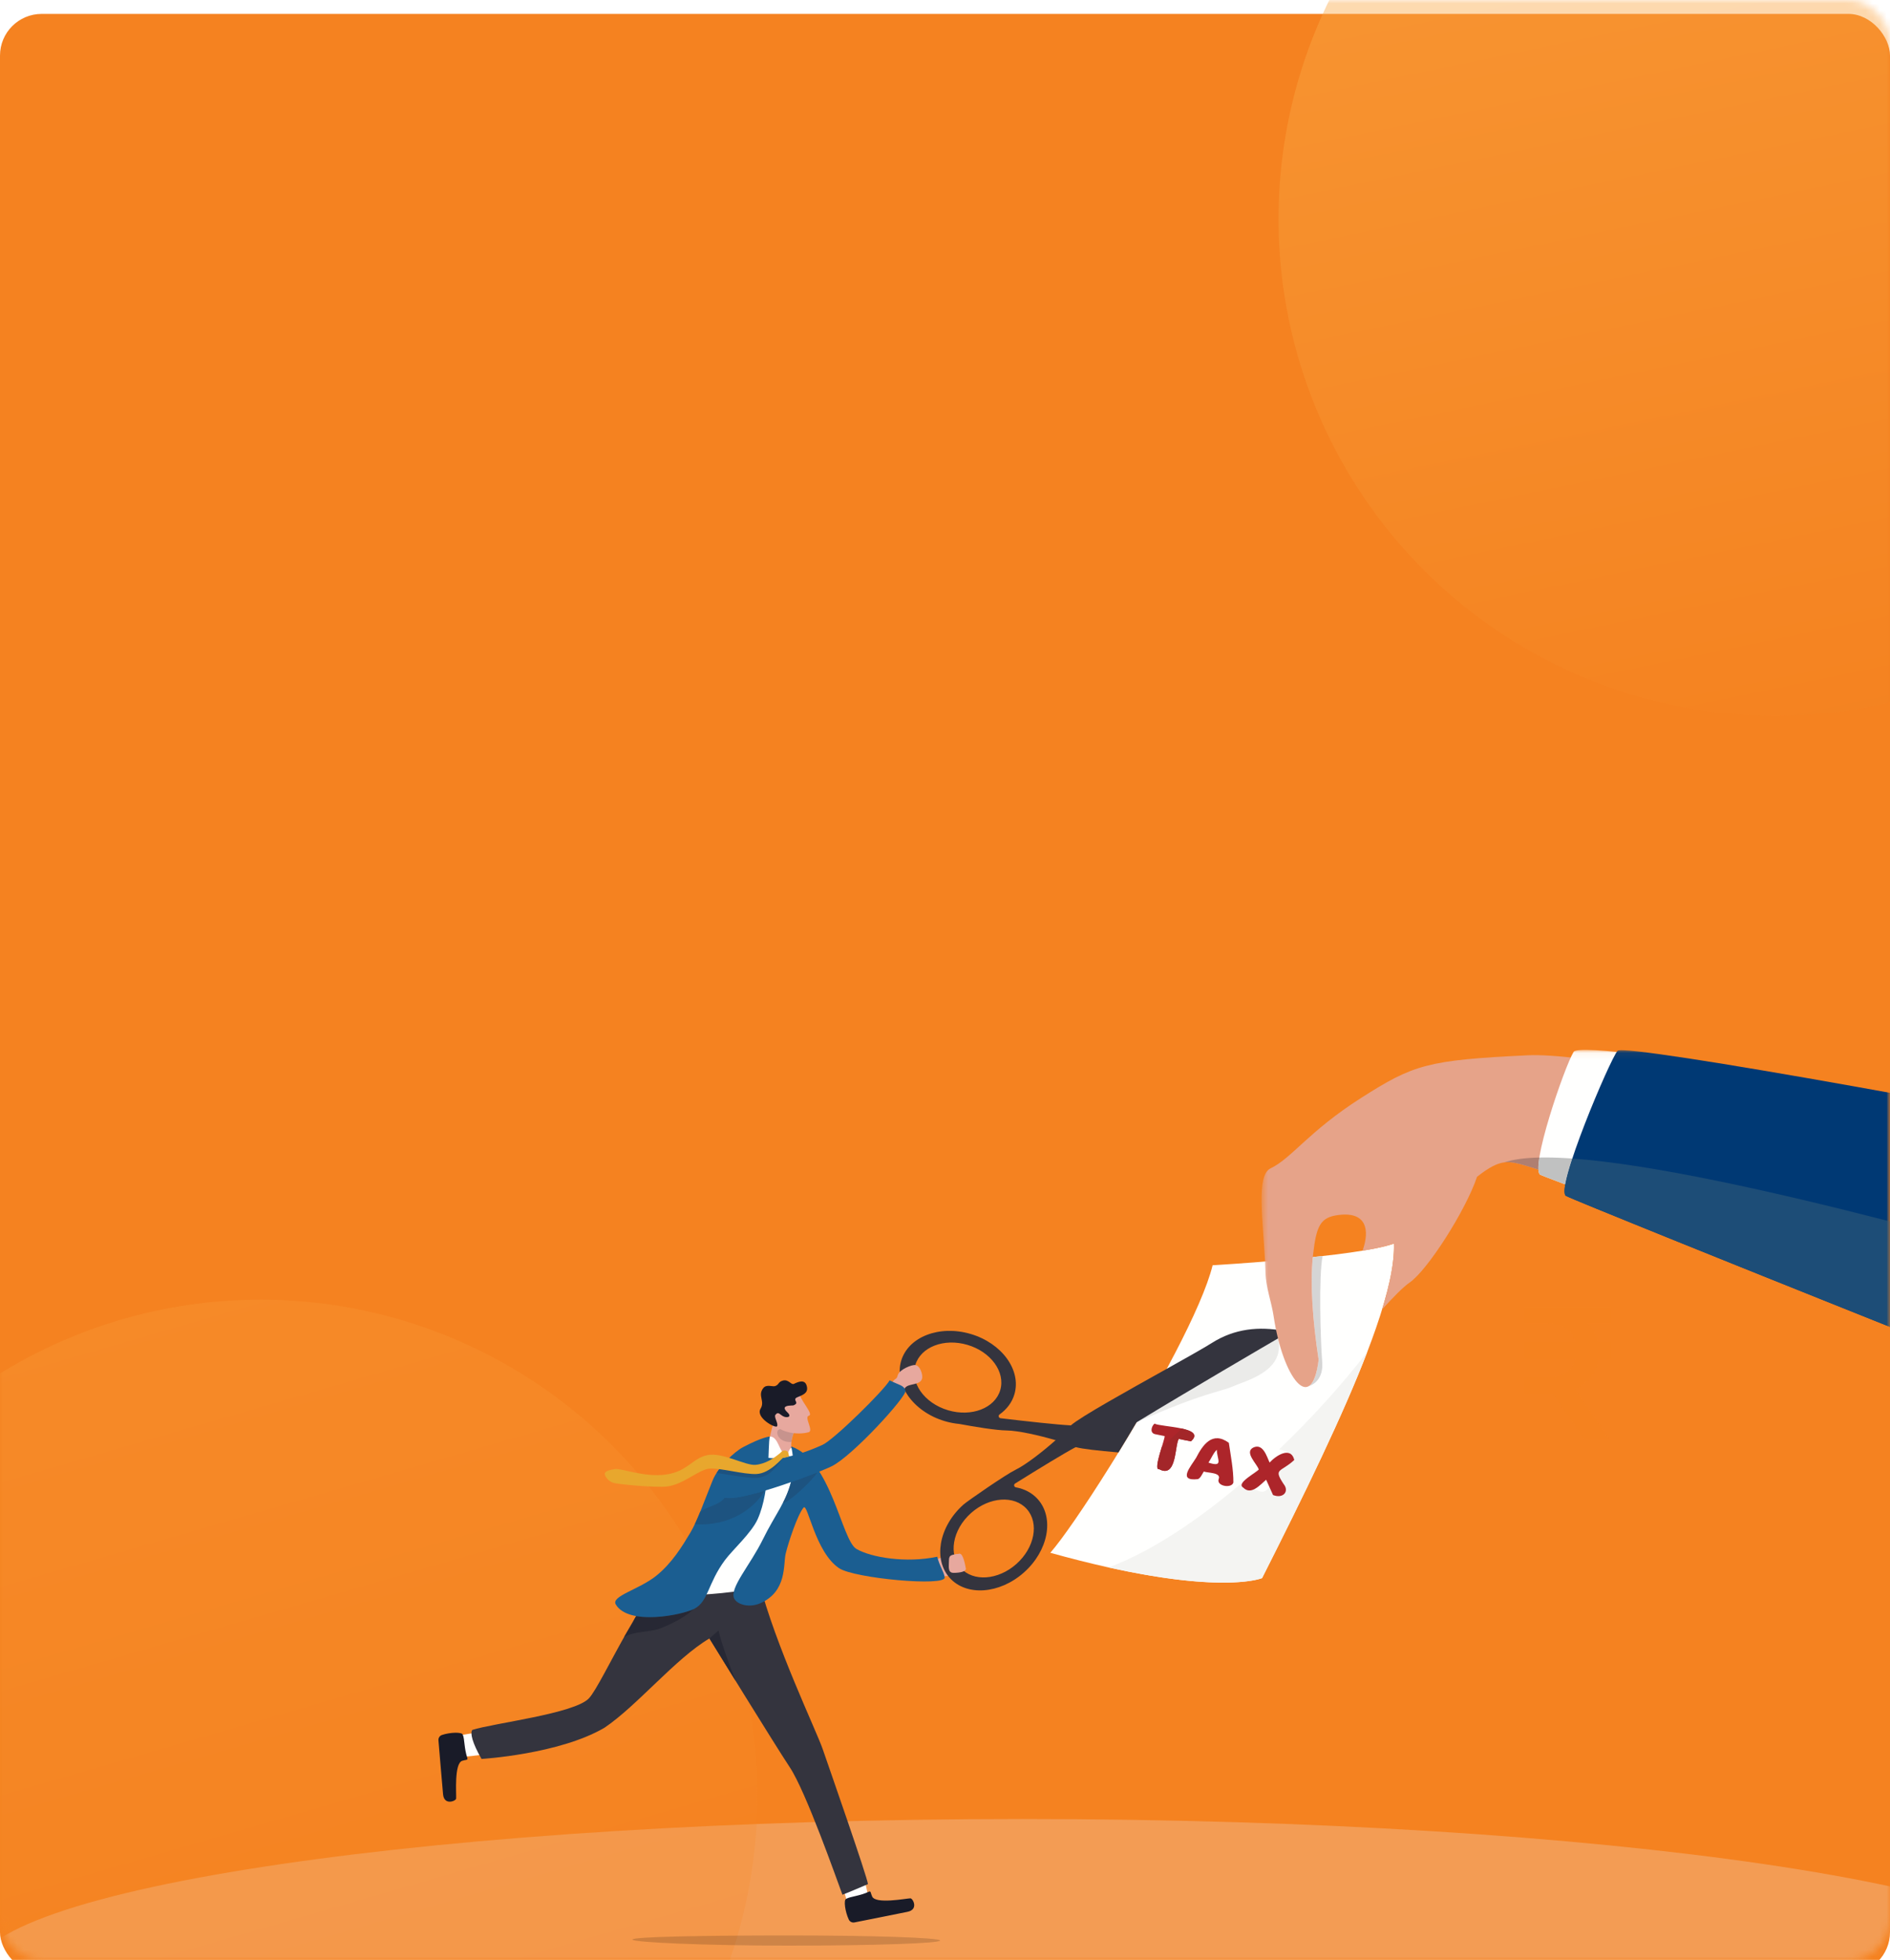 <svg width="272" height="282" viewBox="0 0 272 282" fill="none" xmlns="http://www.w3.org/2000/svg">
<g filter="url(#filter0_d)">
<rect width="272" height="282" rx="6" fill="#F58220"/>
</g>
<mask id="mask0" mask-type="alpha" maskUnits="userSpaceOnUse" x="0" y="0" width="272" height="282">
<rect width="272" height="282" rx="6" fill="white"/>
</mask>
<g mask="url(#mask0)">
<path fill-rule="evenodd" clip-rule="evenodd" d="M147.169 306.087C63.774 306.087 -3.831 296.157 -3.831 283.906C-3.831 271.658 63.774 261.725 147.169 261.725C230.565 261.725 298.169 271.658 298.169 283.906C298.169 296.157 230.565 306.087 147.169 306.087" fill="#ECEFF4" fill-opacity="0.245"/>
<circle opacity="0.43" cx="255.5" cy="31.5" r="71.5" fill="url(#paint0_linear)"/>
<circle opacity="0.211" r="71.5" transform="matrix(1 0 0 -1 37.5 258.5)" fill="url(#paint1_linear)"/>
<path fill-rule="evenodd" clip-rule="evenodd" d="M151.156 223.419C154.111 224.241 156.804 224.915 159.253 225.464C159.352 225.486 159.449 225.507 159.546 225.529C176.429 229.277 181.63 227.063 181.63 227.063C187.761 214.934 193.281 203.602 196.768 194.523C197.22 193.345 197.639 192.205 198.019 191.106C199.757 186.093 200.719 181.936 200.609 178.932C195.36 180.836 174.515 182.049 174.515 182.049C173.016 188.163 166.348 200.295 160.334 210.005C160.129 210.336 159.924 210.665 159.721 210.989C156.136 216.723 152.859 221.477 151.156 223.419" fill="#FFFFFE"/>
<path fill-rule="evenodd" clip-rule="evenodd" d="M188.925 181.721H188.926C188.928 181.596 188.929 181.551 188.929 181.551C188.929 181.551 188.927 181.616 188.926 181.689C188.926 181.7 188.925 181.711 188.925 181.721M188.984 181.688C189.439 181.375 189.893 181.052 190.344 180.722C190.344 180.721 190.344 180.721 190.344 180.721L188.984 181.688" fill="#C3B6A3"/>
<path fill-rule="evenodd" clip-rule="evenodd" d="M188.309 199.468C188.968 199.25 190.483 198.472 190.285 195.957C190.032 192.755 189.773 183.551 190.344 180.721C189.893 180.772 189.439 180.822 188.984 180.87L188.936 180.875C188.556 184.749 188.88 189.774 189.774 195.657C189.608 196.993 189.355 197.957 189.042 198.594V198.595C189.042 198.595 189.041 198.595 189.041 198.596C188.823 199.039 188.576 199.325 188.309 199.468M188.923 180.91C188.924 180.906 188.925 180.897 188.927 180.882C188.927 180.882 188.927 180.882 188.927 180.882H188.926C188.925 180.891 188.924 180.901 188.923 180.91" fill="#D5D5D5"/>
<path fill-rule="evenodd" clip-rule="evenodd" d="M156.11 206.108C156.11 206.573 156.624 206.949 157.257 206.949C157.89 206.949 158.403 206.573 158.403 206.108C158.403 205.643 157.89 205.266 157.257 205.266C156.624 205.266 156.11 205.643 156.11 206.108" fill="#FFFFFE"/>
<path fill-rule="evenodd" clip-rule="evenodd" d="M171.393 207.386C173.707 205.299 167.046 205.343 166.152 204.833C165.683 205.234 165.429 206.228 166.306 206.367L167.601 206.627C167.77 206.803 165.848 211.63 166.824 211.391C169.374 212.763 169.042 207.98 169.643 207.035L171.393 207.386" fill="#AD252A"/>
<path fill-rule="evenodd" clip-rule="evenodd" d="M175.122 208.603C175.105 209.879 176.186 211.195 173.912 210.442C174.315 209.877 174.652 208.991 175.122 208.603M176.848 207.592C174.434 205.836 173.059 207.975 172.136 209.755C171.401 210.975 169.4 213.17 172.4 212.82C172.796 212.667 173.034 212.033 173.245 211.728C173.849 211.949 175.774 211.848 175.387 212.808C175.017 213.821 177.23 214.216 177.503 213.317C177.522 211.486 177.113 209.411 176.848 207.592" fill="#AD252A"/>
<path fill-rule="evenodd" clip-rule="evenodd" d="M163.564 204.655C173.209 200.328 175.513 200.326 177.443 199.469C179.331 198.631 184.749 197.365 183.998 192.877C183.972 192.779 183.947 192.679 183.922 192.579C182.148 193.612 173.557 198.613 173.557 198.613L163.564 204.655" fill="#EBEBE9"/>
<path fill-rule="evenodd" clip-rule="evenodd" d="M176.024 227.713C180.105 227.713 181.63 227.063 181.63 227.063C187.761 214.934 193.281 203.602 196.768 194.523C193.179 199.171 188.799 204.034 184.081 208.54C185.513 208.856 186.522 209.367 185.393 210.386L183.643 210.035C183.117 210.863 183.306 214.636 181.647 214.636C181.412 214.636 181.139 214.561 180.824 214.391C180.8 214.397 180.778 214.4 180.758 214.4C180.247 214.399 180.766 212.607 181.189 211.218C174.036 217.633 166.337 223.019 159.546 225.529C167.285 227.247 172.57 227.713 176.024 227.713" fill="#F4F4F2"/>
<path fill-rule="evenodd" clip-rule="evenodd" d="M167.647 211.637C169.306 211.637 169.117 207.863 169.643 207.035L171.393 207.386C172.522 206.367 171.514 205.856 170.081 205.54C169.129 206.449 168.165 207.343 167.189 208.218C166.766 209.607 166.247 211.399 166.758 211.4C166.778 211.4 166.8 211.397 166.824 211.391C167.139 211.561 167.412 211.637 167.647 211.637" fill="#A32629"/>
<path fill-rule="evenodd" clip-rule="evenodd" d="M134.825 224.32C135.986 223.923 137.834 223.593 138.082 223.556C138.329 223.518 138.69 226.193 138.448 226.431C138.207 226.668 136.292 226.767 135.681 226.797C135.069 226.828 134.641 226.125 134.611 225.421C134.58 224.718 134.825 224.32 134.825 224.32" fill="#E7A89E"/>
<path fill-rule="evenodd" clip-rule="evenodd" d="M186.269 210.064C185.751 208.021 183.599 209.463 182.72 210.436C182.34 209.694 181.808 207.574 180.343 208.288C179.069 208.974 180.86 210.584 181.159 211.426C180.925 211.838 177.803 213.384 178.924 214.043C180.071 215.212 181.413 213.573 182.218 212.911L183.21 215.107C184.644 215.682 185.6 214.597 184.735 213.53C183.201 211.207 184.303 211.894 186.269 210.064" fill="#AD252A"/>
<path fill-rule="evenodd" clip-rule="evenodd" d="M132.457 200.151C133.305 201.379 134.712 202.401 136.452 202.915C139.828 203.91 143.186 202.609 143.952 200.01C144.718 197.412 142.603 194.497 139.226 193.502C135.851 192.507 132.493 193.807 131.726 196.407C131.355 197.665 131.661 198.998 132.457 200.151ZM129.689 195.807C130.711 192.341 135.187 190.607 139.689 191.933C144.191 193.261 147.011 197.145 145.99 200.61C145.638 201.802 144.879 202.787 143.851 203.516C143.628 203.674 143.721 204.025 143.992 204.057C147.795 204.512 152.175 204.993 154.115 205.087C154.536 205.108 154.841 205.111 155.002 205.09C156.414 204.913 159.393 204.26 159.814 204.167C159.848 204.16 159.881 204.158 159.915 204.162C160.973 204.294 162.224 204.438 163.603 204.589C163.622 204.591 163.642 204.593 163.662 204.595C163.629 204.615 163.596 204.635 163.564 204.655C162.7 206.123 161.828 207.573 160.966 208.98C158.039 208.73 155.68 208.471 154.813 208.212C154.736 208.189 154.671 208.166 154.619 208.144C154.012 207.881 153.04 207.549 151.918 207.219C149.558 206.524 146.537 205.838 144.869 205.818C143.318 205.8 140.192 205.275 138.095 204.888C138.087 204.887 138.08 204.886 138.072 204.885C137.387 204.821 136.688 204.69 135.989 204.484C133.669 203.799 131.795 202.434 130.663 200.798C129.601 199.261 129.195 197.484 129.689 195.807V195.807Z" fill="#34343E"/>
<path fill-rule="evenodd" clip-rule="evenodd" d="M138.247 225.595C140.047 227.621 143.639 227.369 146.27 225.032C148.902 222.695 149.576 219.158 147.777 217.132C145.977 215.106 142.385 215.358 139.754 217.695C138.397 218.9 137.561 220.424 137.315 221.897C137.085 223.279 137.376 224.614 138.247 225.595ZM135.416 222.074C135.744 220.112 136.859 218.079 138.668 216.473C139.212 215.989 144.738 212.162 146.135 211.485C147.637 210.758 150.078 208.851 151.918 207.219C152.793 206.443 153.532 205.728 153.969 205.232C154.007 205.189 154.055 205.14 154.115 205.087C155.481 203.867 162.387 200.036 167.916 196.948C170.768 195.354 173.252 193.957 174.42 193.219C177.708 191.139 181.231 190.832 184.749 191.486C185.022 191.537 185.085 191.901 184.845 192.042C181.991 193.704 170.799 200.236 163.662 204.595C163.629 204.615 163.596 204.635 163.564 204.655C162.399 205.367 161.344 206.019 160.455 206.581C160.427 206.599 160.395 206.612 160.362 206.62C159.941 206.715 156.968 207.392 155.614 207.833C155.461 207.883 155.184 208.015 154.813 208.212C153.098 209.123 149.339 211.423 146.091 213.452C145.859 213.597 145.925 213.954 146.194 214.002C147.434 214.224 148.541 214.793 149.365 215.721C151.764 218.423 150.865 223.138 147.356 226.255C143.847 229.371 139.058 229.708 136.659 227.006C135.498 225.697 135.109 223.917 135.416 222.074V222.074Z" fill="#34343E"/>
<path fill-rule="evenodd" clip-rule="evenodd" d="M113.496 279.943C125.535 279.943 135.295 279.615 135.295 279.209C135.295 278.803 125.535 278.474 113.496 278.474C101.456 278.474 91.007 278.661 91.007 279.067C91.007 279.473 101.456 279.943 113.496 279.943" fill="black" fill-opacity="0.16"/>
<path fill-rule="evenodd" clip-rule="evenodd" d="M124.912 272.76C124.728 271.514 123.879 268.452 123.879 268.452L120.621 269.133L121.939 273.72L124.438 274.665L124.912 272.76" fill="#FFFFFE"/>
<path fill-rule="evenodd" clip-rule="evenodd" d="M125.039 272.186C125.363 272.035 125.287 272.389 125.518 272.88C126.048 274.002 130.35 273.16 131.019 273.135C131.365 273.121 132.258 274.747 130.592 275.079C129.152 275.366 124.543 276.301 122.965 276.605C122.635 276.668 122.302 276.503 122.157 276.199C121.642 275.117 121.359 273.331 121.791 273.204C122.412 272.857 123.684 272.816 125.039 272.186" fill="#191B28"/>
<path fill-rule="evenodd" clip-rule="evenodd" d="M66.701 252.759C67.96 252.717 71.097 252.215 71.097 252.215L70.784 248.901L66.079 249.698L64.861 252.075L66.701 252.759" fill="#FFFFFE"/>
<path fill-rule="evenodd" clip-rule="evenodd" d="M67.258 252.95C67.371 253.289 67.027 253.174 66.514 253.349C65.34 253.749 65.695 258.119 65.645 258.787C65.62 259.132 63.905 259.837 63.761 258.145C63.637 256.681 63.223 251.996 63.098 250.395C63.072 250.059 63.273 249.747 63.59 249.638C64.725 249.246 66.53 249.165 66.608 249.609C66.884 250.265 66.783 251.533 67.258 252.95" fill="#191B28"/>
<path fill-rule="evenodd" clip-rule="evenodd" d="M109.239 227.558C111.583 236.744 117.481 249.003 118.388 251.634C119.295 254.265 124.855 270.166 124.912 271.092C121.853 272.404 121.24 272.62 121.24 272.62C120.424 270.439 116.004 257.821 113.675 254.301C111.347 250.781 102.099 235.746 102.099 235.746C97.252 238.593 91.692 245.434 86.978 248.601C80.439 252.418 69.3 253.082 69.3 253.082C67.966 250.776 67.622 249.3 67.979 248.901C70.977 247.937 82.72 246.563 84.763 244.351C86.805 242.139 92.742 227.855 98.845 223.37C99.458 222.92 103.019 225.362 104.978 226.652C106.937 227.943 109.239 227.558 109.239 227.558" fill="#34343E"/>
<path fill-rule="evenodd" clip-rule="evenodd" d="M103.642 234.83C103.669 234.812 103.681 234.804 103.684 234.801L103.64 234.822L103.642 234.83" fill="#272834"/>
<path fill-rule="evenodd" clip-rule="evenodd" d="M105.886 241.884C105.886 241.883 105.886 241.882 105.886 241.882C105.84 241.808 105.794 241.735 105.749 241.661C105.796 241.737 105.842 241.811 105.886 241.884M102.179 235.876C102.114 235.79 102.08 235.746 102.08 235.746V235.747C102.085 235.753 102.119 235.798 102.179 235.876" fill="#867E7A"/>
<path fill-rule="evenodd" clip-rule="evenodd" d="M105.886 241.882C103.899 236.89 103.436 234.737 103.407 234.598C103.306 234.662 103.075 234.919 102.098 235.745L102.099 235.746C102.099 235.746 102.126 235.79 102.179 235.876C102.592 236.545 104.516 239.662 105.749 241.661C105.794 241.735 105.84 241.808 105.886 241.882" fill="#272834"/>
<path fill-rule="evenodd" clip-rule="evenodd" d="M127.484 200.373C127.8 199.831 127.944 199.461 128.461 198.809C128.961 198.179 128.997 198.561 129.202 197.864C129.447 197.025 131.26 196.329 131.726 196.407C132.496 196.534 132.822 197.895 132.704 198.339C132.439 199.339 130.843 199.027 130.298 199.636C129.744 200.257 129.548 201.182 129.27 201.41C128.992 201.638 127.484 200.373 127.484 200.373" fill="#E7A89E"/>
<path fill-rule="evenodd" clip-rule="evenodd" d="M91.398 232.789C91.45 232.701 91.503 232.613 91.556 232.525C91.54 232.523 91.523 232.52 91.507 232.516C91.472 232.61 91.436 232.701 91.398 232.789" fill="#867E7A"/>
<path fill-rule="evenodd" clip-rule="evenodd" d="M89.823 235.527C91.182 234.75 93.487 234.794 94.667 234.423C95.495 234.163 98.381 232.941 99.817 231.528C98.769 232.018 96.053 232.683 93.512 232.683C92.836 232.683 92.172 232.636 91.556 232.525C91.504 232.613 91.45 232.701 91.398 232.789C91.044 233.624 90.552 234.302 89.824 235.525C89.823 235.526 89.823 235.526 89.823 235.527" fill="#272834"/>
<path fill-rule="evenodd" clip-rule="evenodd" d="M112.423 211.431L110.103 209.682C110.542 208.473 110.916 205.393 111.52 204.392C112.181 203.294 112.261 203.397 112.261 203.397L113.65 205.183L114.303 206.023C114.303 206.023 114.017 206.461 113.907 207.34C113.829 207.955 113.837 208.785 114.087 209.832C114.274 210.616 112.423 211.431 112.423 211.431" fill="#E7A89E"/>
<path fill-rule="evenodd" clip-rule="evenodd" d="M113.891 207.474V207.474C114.003 206.595 114.303 206.023 114.303 206.023C114.303 206.023 114.017 206.461 113.907 207.34C113.901 207.383 113.896 207.428 113.891 207.474" fill="#CABBA7"/>
<path fill-rule="evenodd" clip-rule="evenodd" d="M113.7 207.48C113.762 207.48 113.826 207.478 113.891 207.474C113.896 207.428 113.901 207.383 113.907 207.34C114.017 206.461 114.303 206.023 114.303 206.023L113.65 205.183C113.65 205.183 112.459 205.492 112.093 205.681C111.527 205.972 111.954 207.48 113.7 207.48" fill="#C7938D"/>
<path fill-rule="evenodd" clip-rule="evenodd" d="M115.138 200.795C115.482 201.816 117.102 203.531 116.397 203.702C115.693 203.874 117.127 205.858 116.383 206.067C114.583 206.574 112.211 205.94 111.76 205.122C111.308 204.304 110.831 201.826 110.831 201.826L115.138 200.795" fill="#E7A89E"/>
<path fill-rule="evenodd" clip-rule="evenodd" d="M113.515 202.256C114.104 202.183 114.155 202.313 114.509 202.021C114.862 201.728 114.031 201.346 114.749 201.038C115.467 200.73 116.276 200.482 116.143 199.607C115.95 198.342 114.9 198.805 114.257 199.115C113.844 199.315 113.501 198.394 112.639 198.649C111.963 198.85 112.141 199.229 111.546 199.435C111.186 199.559 110.318 199.13 109.853 199.715C108.991 200.799 110.129 201.589 109.46 202.684C108.68 203.961 111.613 205.554 111.825 205.222C112.073 204.834 111.333 203.892 111.6 203.563C112.001 203.066 112.167 203.472 112.677 203.76C113.223 204.068 114.047 203.892 113.323 203.216C112.599 202.54 112.982 202.323 113.515 202.256" fill="#191B28"/>
<path fill-rule="evenodd" clip-rule="evenodd" d="M110.837 206.684C112.026 206.764 112.108 208.833 112.96 209.218C113.477 209.452 113.474 208.539 113.816 208.373C114.027 208.271 114.152 208.154 114.333 208.568C117.43 215.658 107.443 228.761 107.443 228.761C107.443 228.761 100.996 229.785 98.13 229.343C94.676 228.81 96.041 228.004 96.426 227.258C96.811 226.511 107.6 208.671 107.6 208.671C107.6 208.671 108.685 207.608 110.837 206.684" fill="#FFFFFE"/>
<path fill-rule="evenodd" clip-rule="evenodd" d="M113.864 208.121C119.663 210.109 121.108 221.629 123.256 222.868C125.403 224.106 130.421 224.932 134.885 223.984C135.222 225.376 135.842 226.107 135.956 226.965C136.134 228.305 122.95 227.108 120.757 225.635C117.3 223.315 116.244 216.213 115.648 216.914C114.765 217.952 113.433 222.025 113.069 223.55C112.705 225.074 113.303 228.966 109.432 230.675C107.848 231.375 106.106 230.883 105.669 230.016C104.92 228.528 107.971 225.206 109.798 221.471C111.537 217.916 113.222 216.046 113.934 212.841C114.474 210.416 113.864 208.121 113.864 208.121" fill="#1B5E91"/>
<path fill-rule="evenodd" clip-rule="evenodd" d="M109.048 218.562C108.162 220.552 105.42 223.004 104.337 224.464C101.835 227.839 101.96 230.409 99.94 231.467C98.25 232.352 90.493 233.966 88.624 230.861C87.894 229.651 91.957 228.717 94.438 226.731C96.708 224.913 98.2 222.442 99.323 220.571C100.412 218.756 101.309 216.063 102.568 212.987C103.372 211.024 105.728 208.854 106.935 208.22C109.807 206.711 110.793 206.693 110.793 206.693C110.448 207.956 110.935 214.327 109.048 218.562" fill="#1B5E91"/>
<path fill-rule="evenodd" clip-rule="evenodd" d="M100.037 219.215C100.231 218.805 100.421 218.367 100.614 217.906C100.421 218.368 100.23 218.805 100.037 219.215" fill="#C3B6A3"/>
<path fill-rule="evenodd" clip-rule="evenodd" d="M100.833 219.338C106.007 219.338 109.056 216.275 110.031 214.493C107.966 215.106 106.109 215.544 105.067 215.543C105.045 215.543 105.021 215.543 104.997 215.544C104.973 215.544 104.948 215.544 104.922 215.544C104.742 215.544 104.519 215.539 104.292 215.498C103.498 216.572 102.088 216.608 100.774 217.517C100.721 217.649 100.668 217.778 100.614 217.906C100.421 218.367 100.231 218.805 100.037 219.215C100.021 219.247 100.006 219.28 99.991 219.311C100.277 219.329 100.558 219.338 100.833 219.338" fill="#1D5380"/>
<path fill-rule="evenodd" clip-rule="evenodd" d="M113.087 215.376C113.344 214.802 113.568 214.207 113.753 213.561C113.513 214.325 113.277 214.934 113.087 215.376" fill="#D5D5D5"/>
<path fill-rule="evenodd" clip-rule="evenodd" d="M112.752 216.224C113.455 216.224 116.778 213.187 117.642 211.844C116.568 212.27 115.243 212.766 113.846 213.254C113.815 213.359 113.783 213.46 113.752 213.561C113.568 214.207 113.344 214.802 113.087 215.376C112.888 215.838 112.739 216.12 112.686 216.21C112.685 216.211 112.685 216.211 112.685 216.211C112.704 216.22 112.727 216.224 112.752 216.224" fill="#1D5380"/>
<path fill-rule="evenodd" clip-rule="evenodd" d="M108.768 209.037C111.245 211.055 116.853 208.566 118.355 207.898C120.005 207.165 127.255 200.015 128.035 198.604C129.438 199.334 130.111 199.29 130.306 200.114C130.501 200.938 122.662 209.529 119.686 210.972C117.415 212.073 108.003 215.544 105.067 215.543C105.045 215.543 105.021 215.543 104.997 215.544C104.285 215.546 102.714 215.548 103.148 213.115C103.597 210.596 108.768 209.037 108.768 209.037" fill="#1B5E91"/>
<path fill-rule="evenodd" clip-rule="evenodd" d="M138.082 223.556C137.023 223.72 136.568 223.648 136.568 224.519C136.568 225.391 136.351 226.308 137.239 226.308C138.128 226.308 139.091 226.125 138.999 225.666C138.907 225.207 138.613 223.473 138.082 223.556" fill="#E7A89E"/>
<path fill-rule="evenodd" clip-rule="evenodd" d="M103.133 211.924C103.566 211.25 104.122 210.588 104.697 210.007C104.067 210.596 103.439 211.374 103.133 211.924" fill="#C1B4A1"/>
<path fill-rule="evenodd" clip-rule="evenodd" d="M103.664 212.01C104.152 211.369 104.908 210.818 105.69 210.37C105.324 210.229 104.983 210.1 104.698 210.005C104.697 210.005 104.697 210.006 104.697 210.007C104.122 210.588 103.566 211.25 103.133 211.924C103.132 211.925 103.131 211.927 103.13 211.929C103.297 211.953 103.476 211.98 103.664 212.01" fill="#1D527F"/>
<path fill-rule="evenodd" clip-rule="evenodd" d="M113.116 209.256C113.122 209.256 113.128 209.256 113.134 209.256C113.156 209.134 113.117 209.031 112.957 209.031C112.955 209.031 112.951 209.031 112.948 209.031C112.872 209.033 112.812 209.053 112.759 209.087C112.821 209.141 112.888 209.186 112.96 209.218C113.018 209.245 113.07 209.256 113.116 209.256" fill="#BD8C86"/>
<path fill-rule="evenodd" clip-rule="evenodd" d="M112.118 209.779C112.326 209.761 112.535 209.736 112.746 209.705C112.778 209.668 112.802 209.648 112.816 209.648C112.817 209.648 112.82 209.649 112.821 209.65C112.829 209.656 112.839 209.658 112.849 209.658C112.926 209.658 113.052 209.502 113.11 209.345C113.12 209.315 113.129 209.285 113.134 209.256C113.128 209.256 113.122 209.256 113.116 209.256C113.07 209.256 113.018 209.245 112.96 209.218C112.888 209.186 112.821 209.141 112.759 209.087C112.585 209.198 112.509 209.454 112.295 209.633C112.238 209.681 112.178 209.73 112.118 209.779" fill="#D3D3D1"/>
<path fill-rule="evenodd" clip-rule="evenodd" d="M108.694 212.648C108.76 212.648 108.821 212.647 108.88 212.645C109.327 212.627 109.757 212.503 110.159 212.318C111.446 211.73 112.458 210.037 112.746 209.705C112.535 209.736 112.326 209.761 112.118 209.779C111.597 210.198 110.944 210.651 110.193 210.96C109.746 211.145 109.266 211.278 108.76 211.325C108.739 211.327 108.716 211.328 108.693 211.328C108.128 211.327 106.801 210.797 105.69 210.37C104.908 210.818 104.152 211.369 103.664 212.01C105.24 212.255 107.469 212.648 108.694 212.648" fill="#1D527F"/>
<path fill-rule="evenodd" clip-rule="evenodd" d="M113.489 209.234C113.48 209.027 113.341 208.691 112.904 208.7C112.576 208.708 112.547 208.841 112.269 209.074C111.434 209.774 110.192 210.632 108.734 210.766C107.275 210.9 103.986 208.932 101.824 209.363C99.663 209.795 98.975 211.715 95.856 212.158C92.739 212.601 89.418 211.231 88.498 211.373C87.578 211.515 87.019 211.706 87.036 212.07C87.053 212.434 87.499 213.043 88.139 213.311C88.78 213.579 94.449 214.061 95.952 213.884C98.404 213.597 100.545 211.424 102.124 211.311C103.702 211.198 107.005 212.157 108.854 212.085C110.917 212.005 112.635 209.633 112.77 209.727C112.904 209.82 113.226 209.634 113.492 209.572C113.673 209.529 113.499 209.44 113.489 209.234" fill="#E8A72D"/>
<mask id="mask1" mask-type="alpha" maskUnits="userSpaceOnUse" x="181" y="151" width="92" height="58">
<path fill-rule="evenodd" clip-rule="evenodd" d="M272.321 151.062H181.556V208.033H272.321V151.062Z" fill="white"/>
</mask>
<g mask="url(#mask1)">
<path fill-rule="evenodd" clip-rule="evenodd" d="M183.3 189.413C184.619 198.269 188.779 203.686 189.773 195.658C188.88 189.774 188.556 184.749 188.935 180.875C188.949 180.738 188.963 180.603 188.978 180.469C189.443 176.367 190.035 175.173 192.523 174.831C196.626 174.265 197.184 176.892 196.091 179.953C196.516 179.883 198.284 179.646 200.609 178.933C200.699 181.376 200.078 184.584 198.908 188.395C200.454 186.707 201.906 185.196 202.861 184.541C205.437 182.773 210.925 174.194 212.572 169.317C216.053 166.575 217.153 167.015 220.007 167.848C222.858 168.68 256.385 179.923 264.761 183.19C273.137 186.456 302.17 202.188 310.298 201.475C318.426 200.763 319.877 167.098 319.877 167.098C309.32 167.245 288.296 163.352 267.987 159.459C247.194 155.473 227.151 151.487 219.856 151.836C205.437 152.528 203.446 153.159 195.894 157.968C188.342 162.777 185.875 166.672 182.865 168.099C180.754 169.1 181.758 175.428 182.061 181.51C182.089 182.057 182.11 182.602 182.123 183.14C182.175 185.235 182.988 187.313 183.3 189.413" fill="#E6A389"/>
<path fill-rule="evenodd" clip-rule="evenodd" d="M323.432 167.489C290.168 160.119 227.804 149.158 226.468 151.345C225.132 153.532 220.08 168.293 221.709 169.048C223.337 169.803 292.94 195.519 309.588 204.937C326.236 214.355 323.432 167.489 323.432 167.489" fill="#FFFFFE"/>
<path fill-rule="evenodd" clip-rule="evenodd" d="M327.441 167.971C291.845 160.531 233.843 150.067 232.797 151.187C231.751 152.308 223.749 171.152 225.377 172.073C227.006 172.994 314.667 208.086 315.586 208.033C316.505 207.981 327.441 167.971 327.441 167.971" fill="#003974"/>
</g>
<path fill-rule="evenodd" clip-rule="evenodd" d="M261.869 186.868C251.558 182.738 241.873 178.84 235.07 176.08C241.873 178.841 251.558 182.738 261.869 186.868M225.324 172.033C225.189 171.905 225.141 171.616 225.165 171.199C225.141 171.617 225.189 171.905 225.324 172.033M225.264 170.419L225.264 170.419C223.176 169.626 221.912 169.142 221.709 169.048C221.677 169.033 221.647 169.013 221.62 168.987C221.647 169.013 221.677 169.033 221.709 169.048C221.912 169.142 223.175 169.626 225.264 170.419M221.389 168.318C221.388 168.309 221.388 168.301 221.387 168.292H221.387C221.388 168.301 221.388 168.309 221.389 168.318M219.376 167.664C218.611 167.442 217.969 167.272 217.346 167.226C217.969 167.272 218.611 167.442 219.376 167.664" fill="#B1A796"/>
<path fill-rule="evenodd" clip-rule="evenodd" d="M221.397 168.285C221.368 167.851 221.418 167.257 221.531 166.55C219.457 166.596 217.755 166.819 216.496 167.245C216.669 167.223 216.839 167.213 217.01 167.213C217.122 167.213 217.233 167.217 217.346 167.226C217.969 167.272 218.611 167.442 219.376 167.664C219.577 167.722 219.786 167.784 220.006 167.848C220.253 167.919 220.728 168.069 221.397 168.285C221.397 168.285 221.397 168.285 221.397 168.285H221.397" fill="#AF7F71"/>
<path fill-rule="evenodd" clip-rule="evenodd" d="M225.264 170.419C225.433 169.463 225.798 168.166 226.281 166.693C226.28 166.693 226.28 166.693 226.28 166.693C224.878 166.593 223.573 166.541 222.378 166.541C222.089 166.541 221.807 166.544 221.531 166.55C221.418 167.257 221.368 167.851 221.397 168.285C221.397 168.292 221.398 168.299 221.398 168.306C221.423 168.633 221.494 168.868 221.62 168.987C221.647 169.013 221.677 169.033 221.709 169.048C221.912 169.142 223.176 169.626 225.264 170.419" fill="#C0C1C1"/>
<path fill-rule="evenodd" clip-rule="evenodd" d="M272.321 191.047V175.829C254.924 171.339 237.493 167.493 226.28 166.693C225.798 168.166 225.433 169.463 225.264 170.418L225.264 170.419C225.264 170.419 225.264 170.419 225.264 170.419C225.212 170.713 225.178 170.974 225.165 171.199C225.141 171.616 225.189 171.905 225.324 172.033C225.34 172.049 225.358 172.062 225.377 172.073C225.699 172.254 229.374 173.769 235.071 176.08C241.873 178.84 251.558 182.738 261.869 186.868C265.31 188.246 268.825 189.652 272.321 191.047" fill="#1D4D77"/>
<path opacity="0.8" d="M231.867 190.464H228.479C229.22 191.172 229.714 192.052 229.961 193.106H231.867V195.503H230.067C229.926 196.52 229.564 197.396 228.982 198.131C228.399 198.867 227.632 199.443 226.679 199.861L231.681 207.133H228.002L223.503 200.542H219.4V198.145H222.656C224.95 198.145 226.291 197.264 226.679 195.503H219.4V193.106H226.679C226.467 192.234 226.017 191.576 225.329 191.131C224.641 190.686 223.75 190.464 222.656 190.464H219.4V188.067H231.867V190.464Z" fill="#F58220"/>
</g>
<defs>
<filter id="filter0_d" x="-14" y="-12" width="300" height="310" filterUnits="userSpaceOnUse" color-interpolation-filters="sRGB">
<feFlood flood-opacity="0" result="BackgroundImageFix"/>
<feColorMatrix in="SourceAlpha" type="matrix" values="0 0 0 0 0 0 0 0 0 0 0 0 0 0 0 0 0 0 127 0"/>
<feMorphology radius="5" operator="dilate" in="SourceAlpha" result="effect1_dropShadow"/>
<feOffset dy="2"/>
<feGaussianBlur stdDeviation="4.5"/>
<feColorMatrix type="matrix" values="0 0 0 0 0 0 0 0 0 0.224 0 0 0 0 0.455 0 0 0 0.028 0"/>
<feBlend mode="normal" in2="BackgroundImageFix" result="effect1_dropShadow"/>
<feBlend mode="normal" in="SourceGraphic" in2="effect1_dropShadow" result="shape"/>
</filter>
<linearGradient id="paint0_linear" x1="169.321" y1="-51.513" x2="205.012" y2="120.846" gradientUnits="userSpaceOnUse">
<stop stop-color="#FEBD59"/>
<stop offset="1" stop-color="#F58220"/>
</linearGradient>
<linearGradient id="paint1_linear" x1="-14.679" y1="-54.361" x2="-64.684" y2="117.997" gradientUnits="userSpaceOnUse">
<stop stop-color="#F58220"/>
<stop offset="1" stop-color="#FEBD59"/>
</linearGradient>
</defs>
</svg>
